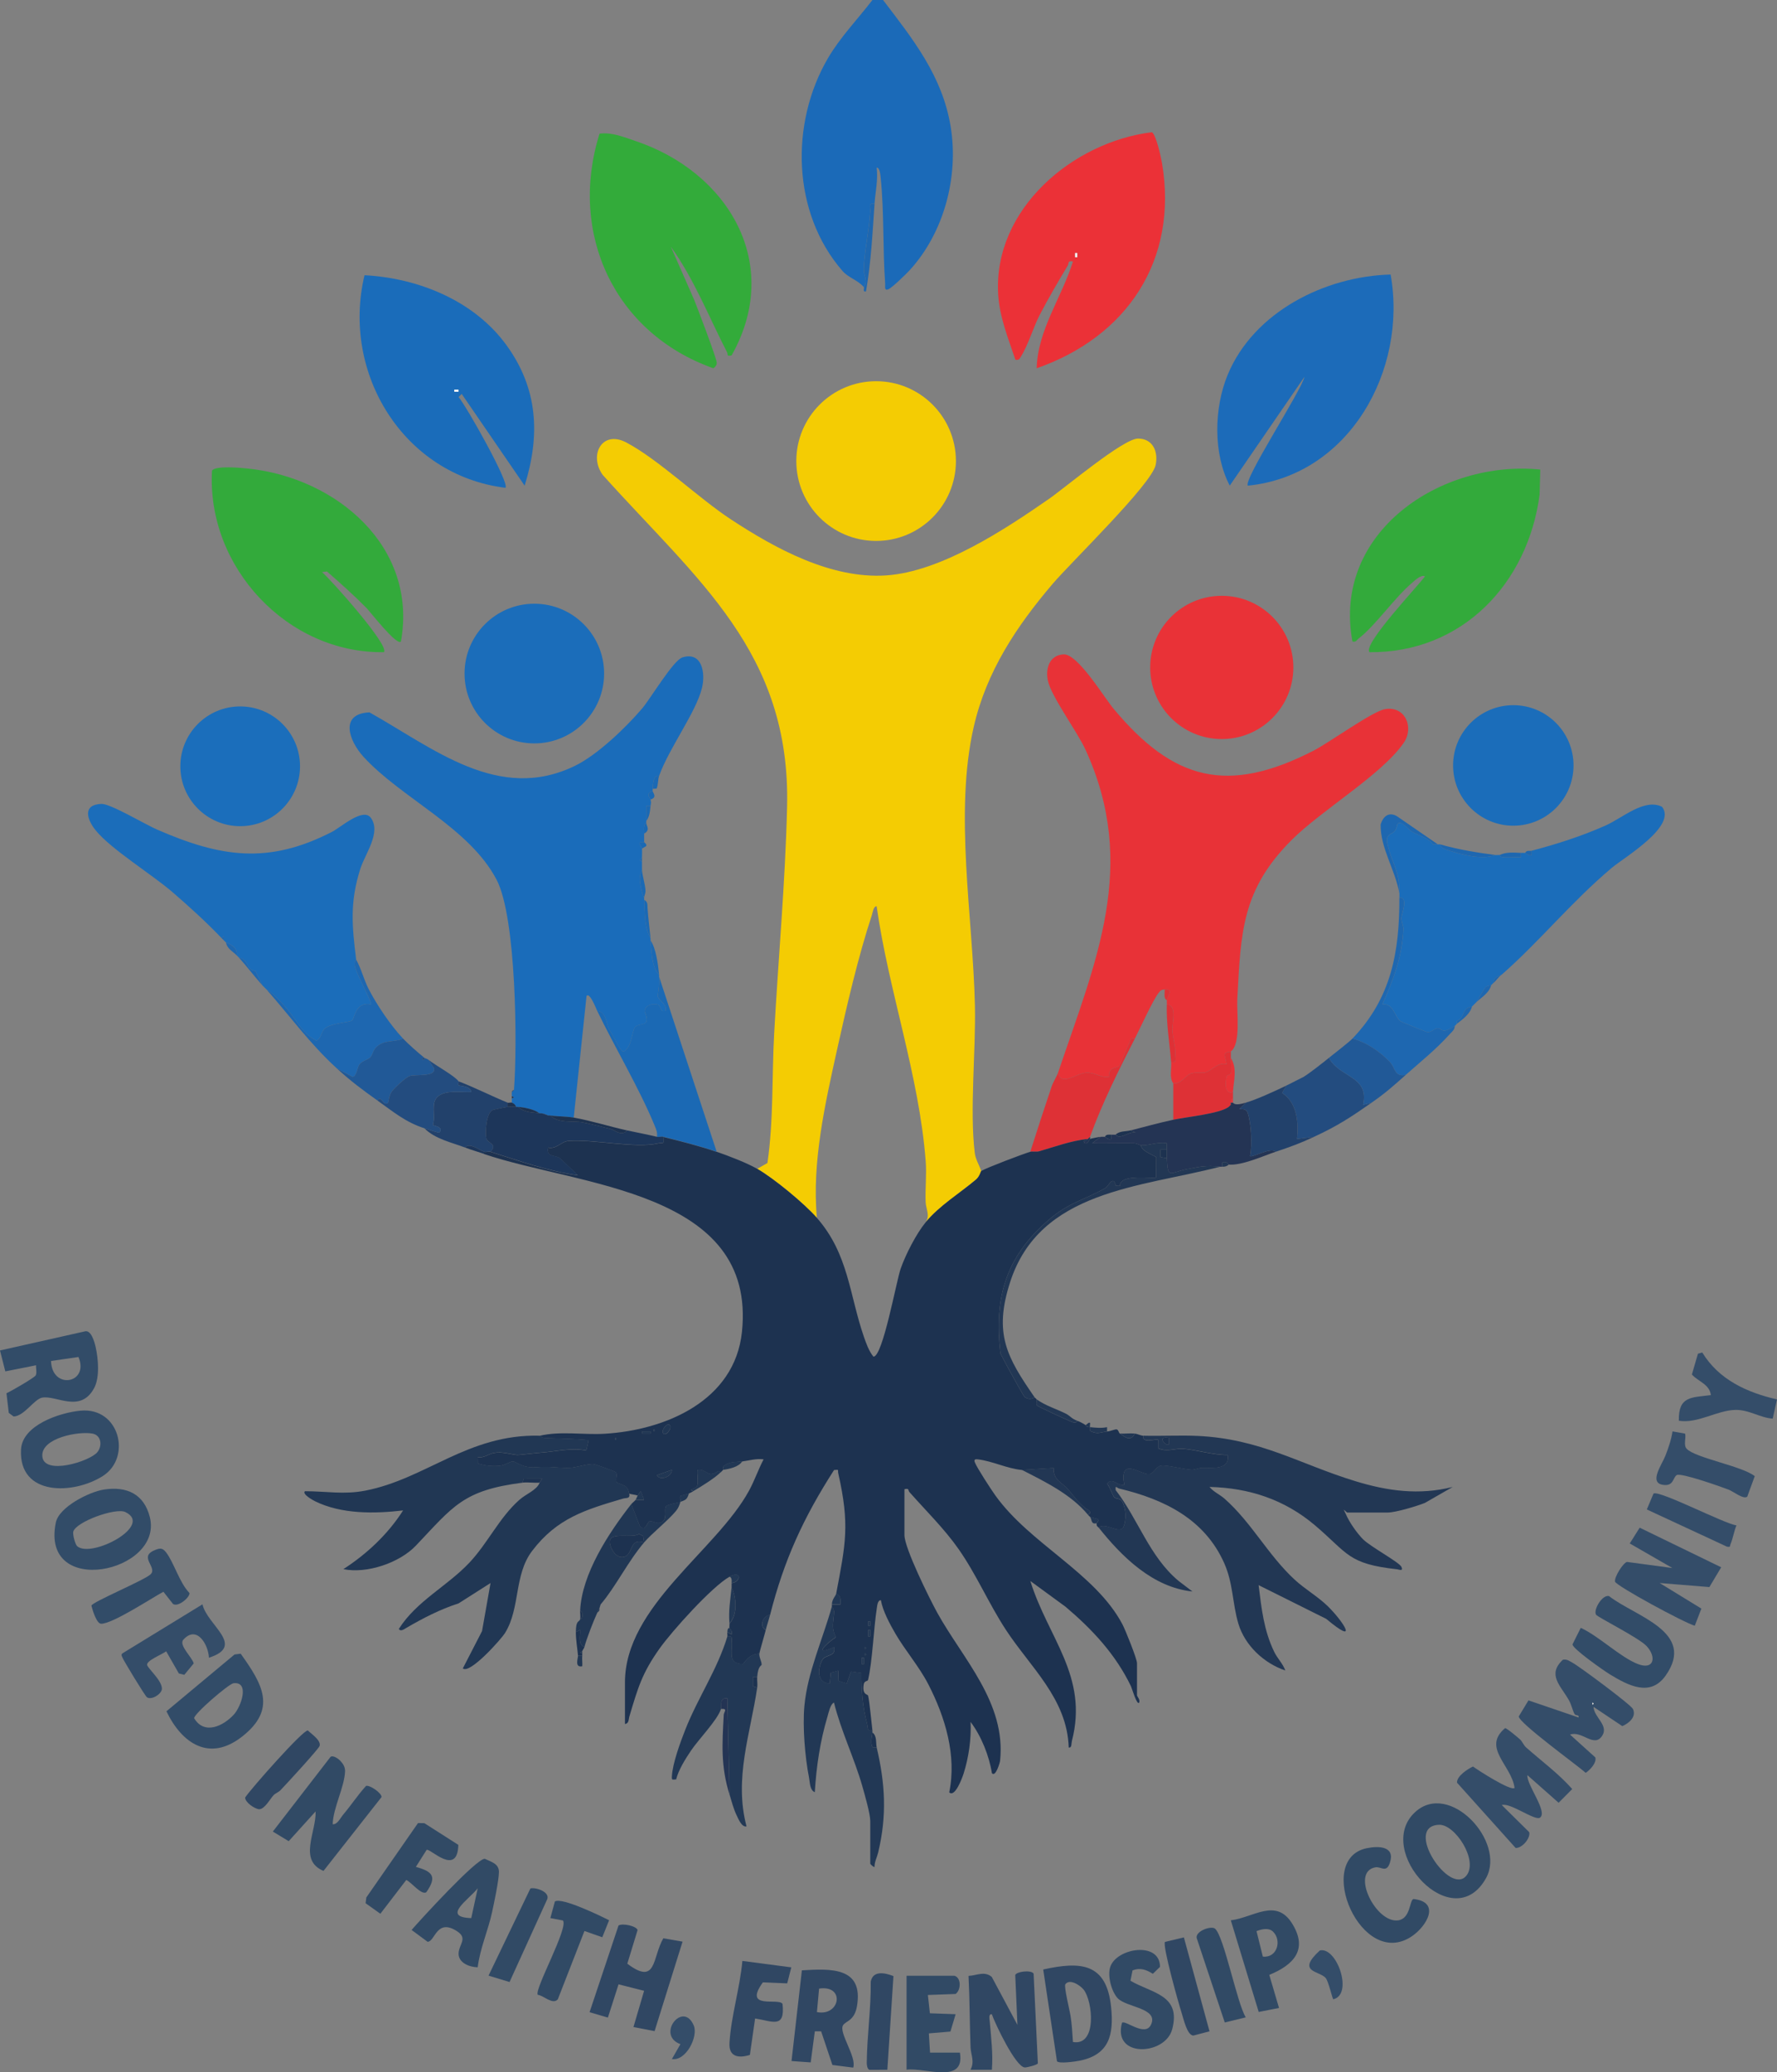 <svg xmlns="http://www.w3.org/2000/svg" id="Layer_1" data-name="Layer 1" viewBox="0 0 832.12 970.08"><rect x="0" y="0" width="832.12" height="970.08" fill="#808080" stroke="none"/><defs><style>.cls-1{fill:#1d3250}.cls-2{fill:#e83237}.cls-3{fill:#243454}.cls-4{fill:#314a65}.cls-5{fill:#324c68}.cls-6{fill:#213754}.cls-7{fill:#1e67b0}.cls-10{fill:#1d365a}.cls-11{fill:#1b6dba}.cls-13{fill:#1a6cba}.cls-15{fill:#22416b}.cls-16{fill:#33aa3b}.cls-17{fill:#304763}.cls-18{fill:#223754}.cls-19{fill:#fefefe}.cls-22{fill:#215997}.cls-23{fill:#f4cc03}.cls-24{fill:#de3136}.cls-25{fill:#344d69}.cls-27{fill:#234c7f}.cls-28{fill:#223855}</style></defs><path d="M651.19 128.52c7.97 44.71-19.38 94.1-66.83 98.82-2.47-2.35 25.11-44.55 26.48-50.94l-34.98 50.93c-7.85-14.97-7.4-36.38-.96-51.91 12.18-29.39 45.56-46.11 76.29-46.9Z" style="fill:#1c6bb9"/><path d="M641.31 305.29c-3.5-3.39 23.13-31.43 25.96-35.48-1.71-1.06-4.8 1.97-6 2.99-8.35 7.08-17.28 20.15-24.96 26-1 .76-1.26 1.94-3 1.49-9.55-51.27 41.62-85.17 87.96-80.48l-.32 11.76c-5.49 41.65-36.39 74.15-79.65 73.72Z" class="cls-16"/><path d="m354.58 547.14 4.79-2.71c2.92-20.13 2.04-40.52 3.16-60.79 1.95-35.28 5.18-70.52 6.04-105.88 1.76-72.5-42.09-106.13-86.36-155.48-6.6-9.3-.27-21.15 11.13-15.12 15.12 8 33.52 25.85 48.94 35.98 20.84 13.69 47 27.97 72.78 26.21s55.91-21.77 76.11-35.79c7.63-5.29 34.83-28.26 41.74-28.26s9.55 6.06 8.26 12.33c-1.85 9.01-39.57 45.5-48.24 55.67-16.9 19.82-31.05 41.09-36.96 66.96-9.22 40.38-.38 88.71.55 130.38.48 21.16-2.5 49-.07 69.02.37 3.06 2.07 5.63 3.02 8.47-.2.12-.69 2.55-2.45 4.04-7.48 6.35-17.1 12.17-23.53 19.94 2.13-3.08.08-6.2-.04-9.45-.24-6.23.5-12.85.03-19.02-3.02-40.05-17.37-79.77-22.98-119.43-1.51 0-1.85 3-2.25 4.22-6.37 19.27-11.82 42.76-16.23 62.71-5.61 25.39-11.92 52.98-9.48 78.96-5.93-6.77-20.2-18.53-27.97-22.99Z" class="cls-23"/><ellipse cx="410.26" cy="215.83" class="cls-23" rx="37.37" ry="37.38"/><ellipse cx="708.64" cy="358.31" class="cls-11" rx="28.2" ry="28.21"/><ellipse cx="112.47" cy="358.71" rx="28.02" ry="28.03" style="fill:#1b6ebb"/><path d="M272.66 774.99c-.19 1.62.15 3.36 0 4.99-3.79.81-1.9-3.93-1.99-4.99h2Z" class="cls-6"/><path d="M308.63 363.26c-2.63-.88-2.83 3.74-3 6-.03.33.02.67 0 1-3.68 1.41-1.17 3.05-1 4 .38 2.1.19 1.29 0 3h-2c-.03 2.32.02 4.67 0 7v1c-1.56.83-1.01 3.4-1 5 .01 1.33-.03 2.67 0 4-4.06-.5-1.07 2.12-1 3 .1 1.31-.02 2.68 0 4l-.99 1.49.99.51c-.03 1.33 0 2.67 0 4 0 .23-1.09 1.84-1.02 4.45.06 2.19.95 6.54 2.02 8.54.01.33-.02.67 0 1 .37 6.18-.06 12.2 3 17.99.03.33-.03.67 0 1 .51 4.84.4 12.5 4 15.99.03.33-.03.67 0 1 .34 3.48-.69 8.59-.59 9.06.49 2.24 4.5 3.8 3.58 6.93-2.89.86-1.74-2.28-3.6-2.89-2.37-.77-6.14.26-6.14 3.16 3.41 8.27-2.92 4.64-4.74 7.73-1.17 1.98-1.44 9.3-5.01 10.98-1.62.77-5.47-8.94-6.87-10.1-1.44-2.82-1.23-8.47-5.61-8.88-.45-.93-3.49-8.91-4.99-7l-6 56.96c-3.36-.61-7.68-.5-10.99-1-.33-.05-.67.05-1 0-.16-.02-1.35-.73-3-1-.32-.05-.68.06-1 0-2.62-1.89-6.83-2.74-9.99-3-.33-.03-.67 0-1 0-.36-1.01-1.01-1.61-2-2v-2l.98-.5-.98-.5c.03-.65-.09-1.37 0-2l1-1c1.63-21.03 1.09-80.69-8.11-98.32-12.79-24.49-44.63-38.19-62.33-57.57-6.86-7.51-11.41-20.19 2.77-20.82 29.88 16.69 60.46 42.51 96.31 24.99 10.44-5.1 23.67-17.79 31.27-26.68 4.12-4.83 14.66-22.67 18.97-24.03 9.17-2.88 10.87 7.25 9.18 14.21-2.81 11.57-15.29 27.92-20.13 41.32Z" class="cls-13"/><ellipse cx="250.21" cy="315.3" class="cls-11" rx="32.68" ry="32.69"/><path d="M335.6 539.15c-7.69-2.66-17.02-5.03-24.98-7-.85-.21-2.15.21-3 0 .33-2.04-.37-3.56-1.12-5.37-7.17-17.38-18.44-36.2-26.85-53.59 4.38.41 4.17 6.06 5.61 8.88 1.4 1.16 5.25 10.87 6.87 10.1 3.57-1.69 3.84-9 5.01-10.98 1.82-3.1 8.15.53 4.74-7.73 0-2.9 3.78-3.93 6.14-3.16 1.86.61.71 3.74 3.6 2.89.92-3.13-3.09-4.69-3.58-6.93-.1-.46.93-5.57.59-9.06l26.97 81.95Zm-26.97-82.95c-3.59-3.49-3.48-11.15-4-15.99 2.59 3.8 3.53 11.3 4 15.99Zm-7-34.98c1.87 1.04 1.49 2.34 1.61 4.02.33 4.62.87 8.86 1.39 13.97-3.05-5.79-2.63-11.81-3-17.99Zm0-1c-1.07-2-1.95-6.35-2.02-8.54-.07-2.61 1.02-4.22 1.02-4.45.23 3.18 1.49 6.57 1.63 9.71.06 1.32-.66 2.57-.63 3.28Zm7-56.96c-.57 1.57-.38 4.16-1.15 5.87l-1.85.12c.17-2.25.37-6.88 3-6Zm-4 13.99c-.25 2.28-.44 5.19-2 7 .02-2.33-.03-4.67 0-7h2Zm0-3c-.17-.95-2.68-2.59 1-4-.05.76 2.41 2.96-1 4Zm-3 15.99c-.01-1.6-.56-4.17 1-5 .02 1.28 2.07 3.24-1 5Zm0 4c0 .14 1.44.88.93 1.85l-1.93 1.14c-.07-.88-3.06-3.49 1-3Zm-1 8.99-.99-.51.99-1.49c.01.66.01 1.33 0 2Z" style="fill:#1b69b4"/><path d="M239.69 511.16c.1-.72.99-.93 1-1l-1 1Zm0 3c0-.33-.02-.67 0-1l.98.5-.98.5Z" class="cls-1"/><path d="M342.57 166.38c-2.59.49-1.54-.38-2.07-1.41-8.56-16.58-15.41-34.26-26.39-49.54l10.98 24.99c1.48 3.58 10.69 27.9 10.56 29.46-.1 1.23-.67 1.8-1.58 2.51-46.32-16.36-68.01-63.07-53.32-109.82 5.83-.75 11.43 1.63 16.84 3.44 43.33 14.53 69.21 57.41 44.99 100.38Z" style="fill:#33ab3a"/><path d="M404.53 134.41c-2.94-3.39-7.18-4.33-9.97-7.52-23.72-27.17-24.67-69.23-6.82-99.71 5.72-9.76 13.93-18.24 20.78-27.17h4.99c14.1 18.48 27.76 35.54 31.66 59.27 3.83 23.36-3.05 49.53-19.15 67.16-1.68 1.84-8.24 8.21-10.02 8.97-2.03.87-1.41-1.4-1.49-2.48-1.19-16.26-.43-33.36-2.12-49.86-.1-1.02-.4-4.7-1.87-4.61.71 5.82-.62 11.45-1.01 16.98-3.05-.56-1.89 1.53-2 3.45-.5 9.06-2.74 18.43-3.04 27.07-.1 2.88 2.13 5.62.04 8.45Z" style="fill:#1b6ab8"/><path d="M409.53 95.43c-.96 13.65-1.63 27.43-4.01 40.97-1.78.4-.64-1.59-.99-1.99 2.09-2.83-.14-5.57-.04-8.45.3-8.65 2.54-18.01 3.04-27.07.11-1.92-1.06-4.01 2-3.45Z" class="cls-7"/><path d="M485.46 172.38c.4-17.87 11.83-33.3 16.97-49.96-2.67-.56-1.72.7-2.48 1.97-4.47 7.45-9.04 15.27-13.05 22.96-2.94 5.63-5.42 14.1-8.68 19.3-.78 1.24-.94 2.11-2.75 1.74-3.31-9.98-7.37-19.75-8.04-30.44-2.51-39.99 34.95-71.54 71.96-76.05 1.93.99 4.26 11.57 4.73 14.33 7.73 45.51-16.37 81.41-58.67 96.16Zm18.97-51.97v-1.99h-.98v1.99h.98Z" style="fill:#eb3137"/><path d="M503.45 118.42h.98v1.99h-.98z" class="cls-19"/><path d="M187.74 300.3c-1.86 2.26-14.57-14.11-15.95-15.51-5.97-6.07-12.27-11.7-18.69-17.28l-2.31.31c3.58 2.84 32.03 34.73 28.96 37.47-45.27.66-83.05-39.98-80.47-85 1.74-2.48 13.82-1.27 17.03-.93 41.11 4.31 79.41 36.44 71.44 80.93Z" class="cls-16"/><path d="m245.68 227.35-29.48-42.96-1.47 1.47c3.62 4.15 24.08 40.43 21.96 42.49-47.7-5.86-76.98-53.64-65.99-99.52 25.2 1.35 51.26 11.87 66.4 32.66 14.86 20.39 15.96 42.17 8.57 65.87Zm-30.97-44.96h-1.99v.98h1.99v-.98Z" class="cls-13"/><path d="M212.73 182.39h1.99v.98h-1.99z" class="cls-19"/><path d="M495.44 502.17c17.71-52.31 37.75-96.97 12.85-151.26-3.96-8.64-16.09-24.96-17.61-32.34-1.17-5.66.71-11.87 7.34-12.25s18.83 19.93 23.43 25.44c28.17 33.82 53.63 40.14 93.56 19.68 7.46-3.82 27.54-18.4 33.49-19.47 9.41-1.7 13.88 8.44 8.8 15.8-10.31 14.91-38.37 31.36-52.47 45.45-23.4 23.39-23.76 43.2-25.44 74.49-.33 6.18 1.76 21.03-3.01 24.47-.48.35-2.49-.09-2.94 1.61l.95 4.37c-3.96-1.12-7.09 3.09-9.73 3.77-2.14.55-4.38-.08-6.52.47-2.97.76-4.99 5.25-8.73 4.76-1.95-2.75-.75-6.69-1-9.99 2.94.57 2.02-1.56 2.01-3.47-.03-4.44-1.13-7.46-1.44-11.37-.25-3.1 2.55-11.69-2.57-12.14.02-.66-.05-1.34 0-2 .11-1.64 3.38-5.42-1-5-1.67.16-1.85.3-2.87 1.6-2.71 3.45-8.58 16.44-11.12 21.38-2.31-.5-2.16 1.15-2.86 2.61-.81 1.7-3.99 9.74-4.39 10.14-1.1 1.11-5.34.44-4.83 5.15-3.74.51-6.6-2-10.35-1.94-4.97.08-12 6.78-13.54.03Z" class="cls-2"/><ellipse cx="572.12" cy="312.43" rx="33.52" ry="33.53" style="fill:#e93237"/><path d="M531.41 486.18c-7.54 14.68-15.44 30.56-20.98 45.97-.37.29-.64.71-1 1-7.83.8-15.27 3.59-22.76 5.76-1.46.42-3.3-.04-4.21.24 3.24-10.17 6.54-20.37 9.97-30.49.78-2.3 2.38-4.62 3.01-6.48 1.54 6.75 8.57.05 13.54-.03 3.75-.06 6.61 2.45 10.35 1.94-.51-4.71 3.73-4.04 4.83-5.15.4-.4 3.57-8.45 4.39-10.14.7-1.46.55-3.11 2.86-2.61Zm44.96 6v3c0 2.16.42 5.47-.02 7.31-.18.76-1.78.61-1.95 1.37-.47 1.98-1.32 8.91 2.98 7.31-.07.99 0 2.01 0 3-1.08.3-.76 1.3-1 2-.11.32.13.77 0 1-.11.18-.77.83-1 1-4.3 3.21-20.11 4.72-25.97 6v-16.99c3.74.49 5.76-4 8.73-4.76 2.14-.55 4.38.08 6.52-.47 2.64-.68 5.77-4.89 9.73-3.77l-.95-4.37c.45-1.7 2.46-1.27 2.94-1.61Z" class="cls-24"/><path d="M577.36 511.16c-4.3 1.6-3.44-5.33-2.98-7.31.18-.75 1.77-.61 1.95-1.37.44-1.84.02-5.15.02-7.31 3.1 5.04 1.37 10.6 1 15.99Zm0 5h-1c.24-.7-.08-1.7 1-2v2Z" class="cls-2"/><path d="M546.39 470.19c5.11.45 2.32 9.04 2.57 12.14.31 3.92 1.42 6.93 1.44 11.37.01 1.91.93 4.04-2.01 3.47-.67-8.94-2.31-17.96-2-26.98Zm-.99-6.99c4.38-.43 1.11 3.36 1 5-1.62-.85-.94-3.4-1-5Z" class="cls-24"/><path d="M575.37 518.16c.23-.17.89-.82 1-1l-1 1Z" class="cls-2"/><path d="M464.46 942.89c-1.71-.26-1.07 2.38-.98 3.47.63 7.46 1.58 14.91.99 22.51h-10c2.05-4 .14-6.98.01-10.51-.42-11.12-.38-22.31-.95-33.42 3.85-.19 7.52-2.42 10.9.49l12.01 22.44-1.03-23.31c.37-1.59 7.29-2.59 8.6-.72l1.99 42.09c-.51.72-5.11 1.91-6.12 1.86-4.28-.24-13.8-20.27-15.43-24.89Zm-144.84-33.98-13.09 41.87-9.9-1.91 4.99-16.96-11.97-3.03-4.99 15.57-8.58-2.53 13.55-40.55c1.82-1.26 8.46.24 8.93 2.11l-4.81 15.75c13.88 10.44 11.6-2.83 16.87-11.9l9 1.57Zm75.13 39.17c-2.04 3.48 6.48 14.82 4.79 19.79l-9.75-1.24-5.27-15.74-2.96-.02-1.93 14.56-8.98-.64 4.85-42.46c13.64-.81 28.95-1.59 25.79 16.82-1.19 6.91-5.33 6.86-6.54 8.93Zm-12.2-6.2c10.98 2.11 13.3-12.86 1-11l-1 11Zm105.95-19.94c17.69-3.93 29.68-3.04 31.8 17.57 1.33 12.9-.84 22.28-14.62 25.1-1.85.38-9.83 1.56-10.73.27l-6.44-42.94Zm13.94 33.94c11.42 1.98 9.26-19.18 5.01-24.51-1.7-2.13-6.61-5.27-8.58-2.51-.74 1.04 2 12.05 2.42 14.67.63 3.87.89 8.41 1.14 12.36Z" class="cls-17"/><path d="M223.7 920.9c-3.76-.03-9-2.04-8.96-6.36s4.52-7.1-.68-10.49c-9.69-6.31-10.31 4.9-13.83 4.92l-7.49-5.54c4.16-4.82 30.43-33.52 34.28-33.31 2.99 1.43 6.63 2.28 6.62 6.15s-2.3 14.61-3.22 18.87c-1.83 8.47-5.67 17-6.72 25.76Zm-3.02-23.02 3.02-13.96c-4.05 5.23-17.2 13.52-3.02 13.96Zm226.31 27.01c3.12.88 3.11 6.56.51 8.5l-13 .48.94 8.56 12.05.44-2.43 8.12-10.1.86.55 9h13.99c2.51 15.03-16.22 6.88-24.98 7.99v-43.97H447Zm142.43 16.92-13.06-42.89c10.62-1.3 21.23-10.71 28.81 1.66 7.46 12.17.47 19.26-10.8 23.88l4.56 15.48-9.51 1.87Zm6.67-37.63c-2.03-1.93-5.35-1.12-7.7-.2l2.96 11.93c6.75.71 9.02-7.65 4.73-11.73ZM543.2 920.7l-3.34 3.25c-3.05-1.9-5.88-2.99-9.52-1.61l-.97 4.86c10 5.89 23.82 6.52 19.54 22.71-3.24 12.27-28.1 13.59-23.5-3.03 1.43-1.49 10.7 6.7 13.52.99 3.89-7.9-11.54-8.17-15.54-12.47-2.92-3.14-4.86-10.43-3.53-14.57 2.9-9.02 23.33-12.25 23.33-.14Zm-343.43-54.75-5.03 7.96c8.08 2.19 9.91 4.7 4.88 11.88-2.41 1.41-6.96-4.74-9.38-5.76l-12.12 15.81-6.92-4.92.34-2.7 24.2-34.83 2.97.05 15.92 10.16c-.42 15.18-13.4 1.32-14.85 2.35Z" class="cls-4"/><path d="m370.54 920.94-1.91 7.5-11.4-.48c-9.42 13.02 7.35 7.08 9.2 10.06 1.3 11.8-4.72 8.1-12.84 6.85l-2.44 17.05c-5.21 1.64-9.92.97-9.56-5.51.69-12.35 4.94-26 6.04-38.48l22.91 3.01Z" class="cls-17"/><path d="m273.68 903.91-12.48 32.01c-2.46 2.67-6.54-1.78-9.39-2.14-1.65-2.59 14.58-31.52 11.78-34.79l-5.87-1.12 2.12-7.78c3.32-2.04 21.26 6.73 25.39 8.8l-3.2 7.96-8.36-2.94ZM238.6 927.8l-9.83-2.99 19.59-40.79c2.32-.72 9.1 1.51 7.94 4.91l-17.69 38.86Z" class="cls-4"/><path d="m554.38 906.91 12 43.97-7.56 1.98c-2.94-.07-4.63-7.94-5.45-10.46-1.38-4.21-9.07-31.5-7.85-33.37l8.86-2.12Z" class="cls-17"/><path d="m573.52 946.73-13.12-39.44c-.84-3.26 6.74-5.97 8.54-4.49 4.22 3.48 10.32 34.96 14.42 41.54l-9.83 2.39Z" class="cls-4"/><path d="m418.38 925.03-2.86 43.84-8.33.04c-1.1-.27-1.32-2.35-1.31-3.34.13-12.62 2.01-25.3 1.87-37.96 1.07-5.35 6.64-4.14 10.63-2.59Z" class="cls-17"/><path d="M159.41 824.32c1.27 1.3 2.24 2.92 2.17 4.84-.28 7.47-5.54 16.93-5.79 24.77 2.17.26 3.6-2.93 4.95-4.53 3.67-4.35 6.83-9.18 10.67-13.4 1.76-.53 7.51 3.44 7.23 5.25l-27.16 34.54c-11.89-5.04-3.36-18.1-3.69-27.85l-12.6 13.93-7.43-4.5 27.03-34.98c1.36-.88 3.79 1.04 4.65 1.92Z" class="cls-4"/><path d="M128.15 840.3c-1.68 1.72-4.1 6.56-6.81 6.63-2.28-.25-6.56-3.28-6.55-5.48 2.55-3.94 27.16-31.8 29.37-31.41 1.78 1.75 6.21 4.61 5.52 7.22-.35 1.34-16 18.35-18.34 20.75-.99 1.01-2.36 1.44-3.18 2.28Z" class="cls-17"/><path d="M624.33 935.88c-.42-.32-2.27-8.49-3.54-9.96-2.97-3.46-13.94-2.64-2.76-12.88 7.92-2 15.86 20.65 6.29 22.84Zm-309.7 27.98 3.99-6.97c-11.53-4.23 1.21-20.59 6.25-8.74 2.18 5.12-3.6 16.76-10.24 15.71Zm397.25-149.54c.98.9 1.52 2.58 2.79 3.7 7.28 6.43 15.08 12.14 21.56 19.44l-6.38 6.42-14.61-12.92c-.5 4.4 9.72 17.22 5.89 19.9-2.35 1.65-13.95-7.21-17.89-5.9l12.85 12.69c.7 2.69-3.23 7.56-6.37 7.39l-27.44-30.56c-.13-3.09 4.89-6.31 7.47-7.56 2.54 1.84 17.75 11.64 19.48 10.03-1.34-10.56-15.37-18.78-4.46-27.98.67-.17 6.17 4.48 7.11 5.35Zm34.32-15.34c.21 4.94 7.24 8.64 4.06 13.54-3.81 5.87-9.39-2.54-15.05-.54l11.85 10.69c.65 2.57-2.5 5.85-4.5 7.21-4.1-3.64-31.37-23.38-31.37-26.41l4.55-7.51 23.45 8c.36-1.54-1.33-.56-1.95-1.73-.91-1.73-1.32-4.12-2.53-6.28-3.86-6.89-10.4-11.99-2.84-19.03 1.87-.34 3.02.61 4.49 1.41 3.34 1.81 27.39 19.69 28.31 21.67 1.69 3.66-1.86 6.69-5 8.01l-13.48-9.03Zm-.5-2v1c.65-.33.65-.67 0-1Zm31.47-55.96L796.71 753l-3.09 8.02c-4.88-1.34-36.75-18.61-37.36-20.66-.3-2.26 3.75-8.7 5.62-9.21l21.27 2.86-19.98-11.5 4.65-7.39 38.17 18.54-5.53 9.26-23.29-1.89Z" class="cls-25"/><path d="M662.63 848.29c16.06-14.83 42.65 13.76 33.28 30.79-15.38 27.93-52.83-12.73-33.28-30.79Zm11.31 5.91c-17.07.56 5.03 33.73 12.8 23.71 5.56-7.17-5.38-23.95-12.8-23.71Z" class="cls-4"/><path d="M740.22 762.01c8.42 3.83 18.38 13.61 26.56 16.87 7.81 3.12 9.01-3.23 4.31-8.3-3.67-3.96-23.01-13.54-23.71-14.74-1.35-2.31 2.94-9.5 6.09-8.7 12.17 9.56 40.96 16.66 26.53 37.18-7.21 10.26-17.61 4.63-26.12-.52-2.72-1.65-17.79-12.19-17.51-14.09l3.85-7.7Z" class="cls-5"/><path d="M640.03 865.16c5.7-1.18 13.36-.91 10.82 6.8-1.65 5.02-4.13 1.66-6.82 2.15-11.77 2.18.29 26.31 10.7 24.82 5.86-.84 5.24-9.4 7.14-9.99 12.87 1.37 6.31 12.62-.66 17.39-23.71 16.22-45.98-36.03-21.19-41.18Z" class="cls-4"/><path d="M797.12 633.11c7.77 12.74 20.87 18.7 34.99 21.97l-2 8.99c-6.11-.43-11.06-4.21-17.47-4.08-8.65.17-17.58 6.49-26.48 5.07-.26-11.53 5.77-10.82 14.99-12-.6-5.09-5.93-6.34-8.89-9.64l2.84-9.75 2.03-.55Zm-8.02 38c.51 2.13-.87 5.31.7 7.05 3.86 4.29 26.13 8.14 31.9 12.85l-3.52 9.61c-1.87 1.35-6.36-2.39-8.79-3.33-3.51-1.35-22.3-8.01-24.22-6.79s-1.35 5.32-6.44 4.57c-6.8-.99-.4-9.63 1.19-13.77 1.36-3.56 2.73-7.46 3.26-11.25l5.93 1.05Zm24.03 42.93c-1.12 2.63-1.69 6.3-2.75 8.72-.48 1.09.21 1.53-1.69 1.25l-37.53-17.42 3.13-7.43c2.7-1.72 33.11 14.12 38.84 14.88Z" class="cls-25"/><path d="M745.7 796.98c.65.33.65.67 0 1v-1Z" class="cls-19"/><path d="M3.03 652.19c2.17-.94 13.06-7.28 13.66-8.32.7-1.23.06-3.32.21-4.78l-14.41 2.87-2.49-9.8 39.64-8.91c3.05-.95 4.64 5.04 5.17 7.41 1.22 5.49 1.95 14.13-.72 19.11-6.46 12.01-17.89 3.15-24.45 4.5-3.72.77-8.3 8.65-13.27 8.8l-2.26-1.69-1.08-9.19Zm33.72-16.97-12.85 1.87c.37 13.7 18.07 10.6 12.85-1.87Zm11.87 62.06c10.67-1.67 18.84 2.04 21.55 12.93 6.42 25.84-51.3 38.12-44.04 2.55 1.5-7.37 15.67-14.41 22.49-15.48Zm-12.48 26.51c6.67 5.79 36.02-9.69 22.49-16.01-4.5-2.1-23.03 4.53-24.33 9.22-.32 1.51.99 6.07 1.84 6.8Zm1.53-63.44c18.3-1.75 24.1 21.84 10.55 30.54-13.67 8.77-39.52 9.68-38.38-12.36.59-11.46 18.16-17.26 27.82-18.18Zm7.92 19.42c2.37-2.88 1.9-7.89-2.23-8.68-6.47-1.24-23.98 1.98-23.55 10.46.48 9.34 22.2 2.57 25.78-1.77Zm67.11 94.34c10.11 14.09 17.22 25.91.61 38.85-15.28 11.91-28.13 3.19-35.37-11.89l31.88-26.59 2.88-.38Zm-3.22 28.52c3.55-3.86 7.46-15.56-.11-14.7-2.26.26-18.77 14.53-18.45 16.4 4.75 7.93 13.63 3.67 18.56-1.7Z" class="cls-5"/><path d="M94.82 751.01c2.17 9.82 20.47 19.39 3.02 24.98-.28-6.13-5.67-15.45-11.97-8.45-2.33 2.59 4.14 8.22 4.84 11.12L86.3 784l-2.54-.63-5.94-10.38c-1.74 1.37-9.4 4.34-8.92 6.42.39 1.65 6.99 7.27 6.92 11.1-.04 2.41-4.77 5.45-6.98 4.02-.92-.59-11.11-17.46-11.5-18.6-.24-.69-.76-1.19-.06-1.95L94.81 751Z" class="cls-25"/><path d="m81.02 750.83-4.5-5.72c-5.6 3.01-23.78 15.02-29.16 14.98-2.14-.02-4.07-6.48-4.55-8.48.28-1.64 24.42-11.73 27.62-14.58 3.57-3.19-5.51-8.1 1.7-11.24 2.47-1.08 3.84-1.47 5.62.85 3.8 4.96 6.21 14.13 10.97 19.06.3 1.96-5.3 6.77-7.7 5.13Z" class="cls-5"/><path d="M335.6 539.15c5.54 1.92 14.02 5.15 18.98 7.99 7.77 4.46 22.04 16.22 27.97 22.99 14.8 16.87 15.2 35.99 21.94 55.5 1.07 3.09 2.42 6.93 4.53 9.44 4.38-.01 10.68-35.3 12.74-41.2 2.3-6.58 7.33-16.41 11.73-21.74 6.42-7.77 16.04-13.6 23.53-19.94 1.76-1.49 2.25-3.92 2.45-4.04 2.55-1.53 19.18-7.84 22.98-8.99.92-.28 2.75.18 4.21-.24 7.5-2.17 14.93-4.96 22.76-5.76-.58.46-1.22 1.05-1.99 1.01l.51 1c1.52.52 2.16-1.9 2.48-2.01.67-.24 4.3-.98 5-1l-3.99 2.99c6.5.09 13.02-.09 19.53 0 1.47.02 2.92 1 3.44 1.01-.46 2.48 6.94 5.12 7.06 5.57l-.06 9.43c-.87.87-17-2.06-17.01 3.98l-1.89-.12c-1.13-5.25-3.5.35-4.85 1.11-10.27 5.78-17.01 6.61-26.7 15.01-19.85 17.21-25.54 36.07-22.5 62.29.05.43 3.1 5.94 3.84 7.35.92 1.75 6.89 12.52 7.43 13.05 1.17 1.16 3.37 1.37 4.74.26.22.32.76.56 1 1s-.47 2.21.14 2.83c.57.57 12.73 6.16 14.59 6.93 1.07.44 3.62 1.98 4.25.24 2.18.75 3.75 1.99 4 2 .25.99 1.16.91 2 1 .19.56-.6 1.8.65 2.03 3.03 1.45 4.85.18 7.34-.03 1.54-.13 3.48-1.02 4.38-.99s1.02 1.59 1.62 1.99c2.41 1.61 4.91 3.93 6.99 0 1.28.12 2.8.97 4 1-.88 3.98 6.21 1.13 7 1.99l.04 3.96c3.88 1.76 8.29-.09 11.33.15 6.81.52 14.08 2.96 21.06 2.9 1.33 7.31-7.56 5.9-11.94 6.03-1.7.05-3.22.93-4.91.88-3.55-.11-11.09-2.19-14.07-1.92-2.67.25-3.55 3.95-5.98 3.99-4.21.06-13.85-8.39-11.52 5.01-3.12.76-5.66-3.88-7.99-.48 1.15 1.27 2.67 5.56 3.25 6.22.93 1.06 2.88.42 3.75 2 1.84 3.33 2.17 8.76.5 12.27-2.22 3.03-8.22-2.64-11.5-.01-.66-.83-.81-.23-1-2-.01-.13 1.59-1.09.56-2.01l-3.56-.98c-.29-.36-.7-.64-1-1 2.71-1.29-.44-2.47-1.29-3.21-4.29-3.72-4.95-5.12-8.12-8.84-2.74-3.21-6.78-3.92-6.65-9.85l-14.91.91c-7.04-.68-13.52-4.1-20.53-4.96-1.25-.15-2.01.01-1.43 1.45 1.08 2.68 7.55 12.6 9.57 15.42 16.39 22.88 46.78 36.24 59.53 60.37 1.36 2.58 6.82 16.12 6.82 18.17v14.99c0 .6 1.61 2.04.99 3.5-1.06 1.34-3.4-6.83-3.81-7.67-7.22-14.99-18.09-26.61-30.68-37.27l-16.45-12.02c8.31 26.74 27.33 44.55 19.45 74.94-.29 1.13.07 3.25-1.47 3-.75-22.82-17.85-37.43-29.4-55.04-7.99-12.18-13.79-25.87-22.15-37.8-6.77-9.66-15.33-17.99-23.1-26.79-.6-.68.07-1.9-2.28-1.28v21.49c0 6.09 11.87 30.02 15.46 36.5 11.93 21.5 32.21 41.98 29.32 69.17-.09.84-2.09 7.79-3.82 5.77-1.3-8.13-4.97-17.38-9.99-23.99.37 7.9-.87 16.66-3.28 24.21-.6 1.87-4.01 11.32-6.72 8.76 3.57-17.29-1.91-35.29-9.82-50.64-4.24-8.22-10.77-15.75-15.36-23.61-2.61-4.48-5.99-10.78-6.81-15.68-1.5-.15-1.74 2.55-1.9 3.58-1.53 9.86-2.03 24.67-4.11 33.7-.18.79-1.76.24-2.05 2.14-.79 5.01 1.89 4.52 2.06 5.23.73 3.16 1.52 12.21 2.02 16.31-2.61.56-2.03-1.3-2.47-2.97-2.05-7.8-2.76-15.84-2.65-23.89l-4.9-.72-1.98 5.6-3.83-1.16-.16-4.84-3.52.97-.48 5.02c-6.13-.16-5.69-6.92-3.48-10.98 1.43-2.64 6.7-1.5 5.48-6-10.01 4.49-3.78-1.6.93-4.69-2.5-4.53-.98-7.46-.91-11.88.02-1.52-1.02-2.29-1.01-2.42v-1h4c.13-2.04.29-4.31-2-5 4.45-23.51 6.45-32.27.98-56.47-.35-1.54.67-1.75-1.96-1.49-14.39 22.42-23.41 42.07-29.99 67.95-3.07-.1-5.35 5.09-2 7-.48 1.95-2.92 10.22-3 10.99-3.95.3-5.41 1.99-7.64 4.92-6.87-.19-5.09-4.59-5.34-9.46-.1-1.92 1.04-4-2-3.45.16-.53-.12-1.38 0-2l1.99 1c.65-1.59-.83-2.38-.99-3-.14-.53.06-1.35 0-2 3.83-4.36 3.34-11.95 1-16.99.07-.65-.04-1.34 0-2 4.62-.66 4.58-6.15-1-3-8.3 4.69-26.93 25.42-32.78 33.66-8.26 11.64-10.13 18.47-14.13 31.84-.4 1.35-.08 3.11-2.04 3.45v-19.49c0-35.7 42.75-61.62 58.11-89.77 2.59-4.75 4.31-9.88 6.82-14.65-3.43-.46-6.67.54-9.99.99-2.44.33-5.83-.06-8.36 1.93-1.06.83-.52 1.94-.63 2.07-.33.34-.67.66-1 1l-1.26-.52c-5.09 3.67-5.24-1.11-9.73-.48-.29 2.27.54 5.3-.14 7.39-.55 1.7-4.5 1.47-1.87 2.61-.72.41-1.35.65-2 1-1.15.61-3.59.87-3.87 1.14-.57.57.08 2.18-.13 2.86-1.2.47-6.17 1.04-6.83 2.16-.9 1.54 1.02 5.83-2.18 7.39-2.02.99-3.88-.9-5.37-.49-1.34.37-1.78 5.16-4.61 2.23l-3.99-10.3c.56-.72 1.47-1.28 2-2h3.99l-1.5-3.99c-.31-.14-1.09 1.43-1.49 1.99-.88-.44-3.57-.61-4-1-.15-.14-.27-1.99-1.42-3.04-1.22-1.12-4.24-1.8-4.43-2.11-.68-1.13.38-3.49-.31-4.69-.28-.48-9.59-3.77-10.46-3.85-3.22-.3-8.31 1.74-11.81 1.73-6.2-.02-8.63-.81-15.3-.29-6.26.49-9.19-2.71-10.69-2.74-1.34-.03-3.61 1.73-5.99 2.02-3.4.41-7.23 0-10.48-1.09l-.05-2.93c2.93.55 5.02-1.48 7.55-1.96 3.99-.75 7.88.7 10.99.94.72.06 8.55-.91 10.78-1.06 7.22-.49 14.31-2.44 21.54-1.03l1.09-4.89c-6.84-.64-13.7-.65-20.56-.97-1.29-.06-2.29-1.04-2.42-1.04 9.82-2.32 20.47-.36 30.51-.96 28.56-1.7 60.88-15.47 64.27-47.63 7-66.33-76.37-68.24-120.76-83.32v-1c.77.25 2.22-.24 3 0 13.51 4.22 26.8 9.09 40.95 10.99l-8.44-8.03c-2.53-1.68-6.42-.29-5.54-4.95 3.9.9 6.1-2.81 9.49-3.09 11.55-.95 31.26 3.63 42.04 1.13 2.55-.59 2.77.92 2.43-3.04 7.96 1.97 17.29 4.33 24.98 7Zm-21.98 127.92c-1.22-1.31-4.27 2.61-2.99 3.99s4.27-2.61 2.99-3.99Zm-7.49 1.99v1c.65-.33.65-.67 0-1Zm-1.5 1.01h-3.99v.98h3.99v-.98Zm-16.48 2.99v1c.65-.33.65-.67 0-1Zm26.46 14.99-6.98 2.48c1.47 2.96 7.33.47 6.98-2.48ZM407.52 761v-1.99h-.98V761h.98Zm0 4.99V763h-.98v2.99h.98Zm-2.49 5v1c.65-.33.65-.67 0-1Zm0 3v1c.65-.33.65-.67 0-1Zm-.51 4.99v-2.99h-.98v2.99h.98Z" class="cls-1"/><path d="M166.77 449.2c.02.15-.98.64-.63 2.95.52 3.36 8.28 17.3 7.62 18.02-7.42-1.47-7.62 6.66-8.93 7.57-1.2.84-9.37 1.18-12.47 3.52-1.99 1.5-1.72 4.68-4.18 5.88-6.51-3.13-9.37-9.69-13.87-14.97-2.43-2.85-6.26-7.16-9.5-8.98-.51-.57-1.27-1.18-2-2l-3.25-6.74c-4.3-.05-2.97-5.43-7.73-6.25-.31-.35-.68-.65-1-1 .42-3.46-2.2-4.88-5-6l-1-1v-2l-1 1c-7.09-7.43-15.17-14.78-22.96-21.5-9.7-8.38-28.85-20.15-36.01-28.94-4.16-5.1-6.39-12.11 2.62-12.45 4.17-.16 20.41 9.54 25.88 11.93 29.9 13.07 52.26 16.5 82.09 1.17 4.17-2.14 14.57-11.58 18.22-6.57 4.96 6.8-2.71 16.85-4.94 23.86-5 15.78-3.88 26.55-1.96 42.51Zm550.46-50.96c11.96-3.18 23.31-6.78 34.64-11.82 7.97-3.55 18.16-12.87 26.4-8.76 7.18 9.1-17.77 23.74-23.54 28.6-19.03 16.03-33.88 34.55-51.48 49.94-.88.77-3.75.78-4 4-.35.29-.66.68-1 1-.17.17-1.67.05-2.57.9-.82.78-3.36 5.65-4.42 7.1-.67.63-1.3 1.34-2 2-.21.2-1.84 0-3.03 1.43-1.26 1.51-1.13 4.15-3.97 5.25v1.32c-.33.26-.59.74-.99 1-6.82 4.5-5.52.92-8.32 1.15-1.38.11-2.54 2.18-4.92 1.68-.65-.14-11.58-4.57-12.13-4.93-2.85-1.89-3.19-8.56-8.59-7.91 5.19-11.71 9.32-22.43 9.86-35.34.06-1.43-.92-3.19-.91-5.08.01-2 3.44-9.86-.95-9.54v-2c-.03-11.39-3.18-13.07-5.56-22.94-1.56-6.49 3.81-3.36 4.56-9.32 1.58-2.6 5.33 2.45 6.72 3.27 3.1 1.81 8 2.99 9.97 6h2.29c.33.08.7-.07 1 .01.68 1.79 2.14 2.19 3.77 2.73 6.24 2.08 15.97 4.61 22.21 2.27.65.08 1.35-.08 2 0 .09.01-.14.77 1.48.97 2.77.34 5.73-.13 8.52.03v-2c.65.02 1.33-.05 1.99 0 .27.02 1.55 1.65 2.99.99v-1.99Z" class="cls-11"/><path d="M252.68 672.06c.13 0 1.13.98 2.42 1.04 6.86.32 13.72.32 20.56.97l-1.09 4.89c-7.23-1.41-14.32.54-21.54 1.03-2.23.15-10.05 1.12-10.78 1.06-3.11-.24-6.99-1.7-10.99-.94-2.54.48-4.63 2.51-7.55 1.96l.05 2.93c3.25 1.08 7.08 1.5 10.48 1.09 2.38-.29 4.64-2.05 5.99-2.02 1.5.03 4.44 3.23 10.69 2.74 6.67-.52 9.11.27 15.3.29 3.5.01 8.59-2.03 11.81-1.73.87.08 10.18 3.36 10.46 3.85.69 1.2-.36 3.56.31 4.69.19.31 3.21.99 4.43 2.11 1.15 1.05 1.27 2.89 1.42 3.04.57 2.66-1.33 1.98-2.98 2.47-17.53 5.19-30.8 9.08-42.5 24.49-8.54 11.25-5.44 26.61-12.63 38.33-1.8 2.94-16.53 19.48-19.81 16.65l9-17.47 3.98-22.5-14.95 9.52c-8.82 2.85-16.54 6.88-24.48 11.48-.94.55-2.71 1.93-3.51.48 8.34-13.11 22.57-19.94 32.99-30.96 8.64-9.14 14.04-21.13 23.48-29.48 3.16-2.79 8.14-4.51 9.46-8.02.22-.59 1.31-1.79 1-1.99l-8.36-.03-.63 2.02c-27.95 3.55-32.51 11.13-49.96 29.48-7.66 8.06-22.99 13.27-33.96 11 11.01-7.1 20.9-16.39 27.97-27.48-13.38 1.56-28.78 1.81-41.19-4.28-.81-.4-6.31-3.37-4.76-4.72 9.99 0 18.2 1.68 28.21-.26 28.62-5.55 48.04-26.55 81.67-25.73Z" class="cls-6"/><path d="M389.55 752.01c0 .13 1.04.91 1.01 2.42-.07 4.42-1.59 7.36.91 11.88-4.71 3.09-10.93 9.18-.93 4.69 1.22 4.5-4.05 3.36-5.48 6-2.21 4.06-2.65 10.82 3.48 10.98l.48-5.02 3.52-.97.16 4.84 3.83 1.16 1.98-5.6 4.9.72c-.11 8.04.59 16.09 2.65 23.89.44 1.67-.14 3.54 2.47 2.97.04.33-.04.67 0 1 .05.42-1.26 4.93.09 6.92l1.9.07c4.01 17.06 4.85 31.85.71 49.17-.54 2.27-1.74 4.38-1.72 6.79-.3.32-1.99-1.29-1.99-1.5v-19.99c0-3.36-2.64-12.51-3.71-16.27-3.66-12.89-10.04-26-13.28-39.18-1.71.74-2.5 4.71-3.02 6.46-3.51 11.81-5.19 23.18-5.97 35.51-2.38-.97-2.26-4.62-2.69-6.8-1.91-9.71-3.07-23.76-2.18-33.56 1.45-15.81 8.66-31.38 12.87-46.59ZM340.6 766c3.04-.56 1.9 1.53 2 3.45.25 4.87-1.53 9.27 5.34 9.46 2.24-2.93 3.69-4.62 7.64-4.92-.2 1.88 1.23 3.9 1.05 5.37-.04.33-1.65.37-2.05 5.63h-2l-.02 4.36 2.02.64c-3.21 21.64-10.95 42.59-5 64.95-2.23.53-3.8-3.47-4.53-4.95-1.6-3.24-2.39-6.63-3.45-10.03l-1-44.97c-3.97-.28-2.45 3.28-2.99 4.99-1.64 5.2-10.41 14.12-14.01 19.46-2.63 3.9-5.88 9.04-6.98 13.52-1.8.07-2.1.5-1.99-1.48.33-6.1 3.95-15.9 6.25-21.75 5.83-14.87 15.06-28.21 19.73-43.72Z" class="cls-28"/><path d="m583.36 516.16-2.99 2.99c1.48.06 3.21-.11 3.84 1.66 1.7 4.72 2.23 15.32 1.15 20.34.91.97 9.85-4.39 11.98-1.99-6.01 2.01-15.69 6.48-21.98 6-.18-.01-.52-1.77-2.99-.99v1.99c-.34-.02-.68.04-1 0-6.57-.73-9-.11-15.39 1.1-8.32 1.57-9.06 5.08-9.59-5.1-.07-1.33.04-2.67 0-4-.03-1 .05-2 0-3-4.1-.76-8.13 1.06-11.99 1-.53 0-1.97-.98-3.44-1.01-6.51-.09-13.03.09-19.53 0l3.99-2.99c.65-.02 1.36-.06 2 0 .3.03 1.54 1.65 2.99.99v-1.99h2c.12 0 .67 1.02 2.19.85 2.12-.24 4.67-2.35 7.29-1.85l-2.49-.99c6.72-1.75 13.16-3.51 19.98-5 5.87-1.28 21.68-2.79 25.97-6l1-1c.13-.23-.11-.68 0-1h1c1.13 1.44 4.23.49 5.99 0Z" class="cls-3"/><path d="M622.32 495.17c4.85 9.31 19.08 8.49 15.99 21.99l3.99-1c-9.78 6.82-15.84 10.83-26.97 15.99l-7.99.99c.87-7.48.01-17.19-6.99-21.5l1.99-3.48c1.33-.65 2.7-1.28 4-2l4-2c3.07-1.88 8.95-6.55 11.99-8.99Z" class="cls-27"/><path d="M166.77 449.2c2.44 4.31 3.54 9.25 5.81 13.68 3.85 7.51 10.41 17.22 16.17 23.3-4.29 1.92-8.63.26-12.51 3.97-1.64 1.56-1.72 3.61-2.77 4.73-1.19 1.28-3.88 1.67-5.13 3.37-1.04 1.42-1.27 5.41-3.17 5.85l-7.39-3.93c-12.81-11.7-22.15-24.74-32.97-36.98 3.24 1.82 7.07 6.13 9.5 8.98 4.5 5.28 7.36 11.84 13.87 14.97 2.47-1.2 2.19-4.38 4.18-5.88 3.1-2.33 11.27-2.68 12.47-3.52 1.3-.91 1.51-9.04 8.93-7.57.66-.73-7.1-14.67-7.62-18.02-.36-2.31.64-2.8.63-2.95Zm488.52-28.98c4.39-.32.97 7.54.95 9.54-.01 1.89.97 3.66.91 5.08-.53 12.91-4.66 23.63-9.86 35.34 5.41-.65 5.74 6.02 8.59 7.91.55.36 11.49 4.8 12.13 4.93 2.38.5 3.54-1.57 4.92-1.68 2.8-.23 1.51 3.35 8.32-1.15-.07 1.96-1.34 2.76-2.47 4.01-6.36 7.06-13.57 12.81-20.51 18.97-5.35 1.13-4.89-3.4-7.44-6.05-4.67-4.85-10.99-9.25-17.53-10.94 18.21-18.95 22.08-40.66 21.98-65.96Z" class="cls-7"/><path d="M318.62 703.04c-.55 1.75-.93 2.88-2.15 4.34-3.77 4.53-11.3 10.48-14.84 14.64l-.47-3.03-1.93-.92c-3.34 2.19-13.41-1.11-13.66 3.47-.15 2.65 2.42 7.33 5.57 7.33 5.88 0 2.8-9.25 10.49-6.85-7.71 9.08-13.06 20.38-20.38 29.04l-.6 1.94-1 2c-1.7 3.7-5.02 12.17-5.99 15.99-3.14-1.19-1.79-5.22-2.01-7.99l-1.99 1c.04-5.87 1.5-4.49 2-6 1.5-.55 1.6-3.43 0-4 .78-17.2 13.23-36.24 23.98-49.97l3.99 10.3c2.83 2.93 3.27-1.86 4.61-2.23 1.49-.41 3.35 1.48 5.37.49 3.2-1.57 1.28-5.86 2.18-7.39.66-1.13 5.63-1.69 6.83-2.16.21-.68-.44-2.29.13-2.86.28-.28 2.71-.53 3.87-1.14-.9 3-1.54 3.04-4 4Z" class="cls-6"/><path d="M237.7 516.16v2c-.89.1-6.6 1.28-7.02 1.48-2.95 1.38-3.54 10.21-2.99 13.05.5 2.59 5.61 2.73 2.02 6.46-.78-.24-2.23.25-3 0-2.28-.73-6.75-4.47-8.99-2-6.29-2.38-14.07-4-18.98-8.99 1.05.34 6.74 2.26 6.99 1.99 2.41-2.69-2.98-3.23-3.03-3.5 1.49-4.47-1.3-10.43 2.51-13.51s10.88-1.63 15.51-1.98c-.54-2.95-5.34-2.73-5.89-3.1-.48-.32.06-1.65-.1-1.89 7.78 2.97 15.28 6.85 22.98 9.99Z" class="cls-15"/><path d="M188.74 486.18c2.17 2.29 7.24 6.8 9.99 8.99-.22-.22-1.02.15-1 .5.07 1.09 1.47-.03 1-.5.33.26 1.27.42 2 1l2.58 3.93c.76 4.21-8.69 2.66-11.53 3.61-1.76.59-7.42 5.82-8.5 7.49-1.18 1.84-1.35 4.79-1.55 4.96-2.4 2.05-3.05-3.83-4.98-1-6.94-4.93-12.67-9.22-18.98-14.99l7.39 3.93c1.9-.43 2.13-4.43 3.17-5.85 1.25-1.7 3.94-2.09 5.13-3.37 1.05-1.13 1.13-3.17 2.77-4.73 3.89-3.71 8.22-2.05 12.51-3.97Z" class="cls-22"/><path d="m602.34 508.17-1.99 3.48c7 4.3 7.87 14.02 6.99 21.5l7.99-.99c-6.65 3.08-11.14 4.71-17.98 7-2.13-2.4-11.07 2.96-11.98 1.99 1.08-5.01.55-15.61-1.15-20.34-.63-1.76-2.37-1.59-3.84-1.66l2.99-2.99c4.73-1.31 14.28-5.69 18.98-7.99Z" class="cls-15"/><path d="M214.72 506.17c.16.24-.38 1.56.1 1.89.55.37 5.36.15 5.89 3.1-4.62.34-11.67-1.13-15.51 1.98s-1.02 9.05-2.51 13.51c.05.27 5.45.81 3.03 3.5-.24.27-5.94-1.66-6.99-1.99-8.82-2.84-14.52-7.7-21.98-12.99 1.93-2.83 2.58 3.05 4.98 1 .2-.17.37-3.12 1.55-4.96 1.07-1.67 6.74-6.9 8.5-7.49 2.84-.95 12.29.6 11.53-3.61l-2.58-3.93c3.18 2.52 12.32 7.51 13.99 9.99Z" class="cls-27"/><path d="M633.31 486.18c6.54 1.69 12.86 6.09 17.53 10.94 2.55 2.65 2.09 7.18 7.44 6.05-5.9 5.24-9.23 8.28-15.98 12.99l-3.99 1c3.09-13.49-11.14-12.68-15.99-21.99 2.46-1.98 9.44-7.38 10.99-8.99Z" class="cls-22"/><path d="M535.41 672.06c8.32.23 17.23-.28 25.37.1 29.52 1.38 47.6 13.14 73.77 21.15 15.27 4.68 29.98 6.7 45.71 2.74l-13 7.47c-3.85 1.54-13.71 4.51-17.47 4.51h-18.98c-2.51-2.2-1.4-1.22-.63.63 1.53 3.72 5.23 9.01 8.1 11.89 3.53 3.54 17.08 10.78 18.01 12.97s-1.17 1.16-2.06 1.07c-23.13-2.53-22.89-7.35-38.42-20.54-14.26-12.1-30.78-17.53-49.42-18.01 1.69 2.21 4.83 3.57 7 5.48 12.69 11.17 20.35 26.4 32.94 38 4.62 4.26 11.04 8.02 15.53 12.45 7.32 7.23 14.74 18.85-.83 5.83l-31.66-15.79c1.37 11.01 2.42 21.07 7.28 31.18 1.53 3.18 4.06 5.52 5.22 8.77-9.97-3.35-18.93-11.67-21.99-21.96-2.81-9.46-2.38-18.81-6.64-28.34-9.21-20.63-28.19-29.87-49.1-34.84-1.28-.3-1.9-1.94-1.7.7 10.57 13.64 15.76 31.09 29.44 42.51l6.51 4.96c-18.5-1.91-33.02-16.21-43.95-29.97 3.28-2.63 9.28 3.04 11.5.01 1.68-3.5 1.35-8.93-.5-12.27-.87-1.58-2.82-.94-3.75-2-.58-.66-2.1-4.95-3.25-6.22 2.32-3.41 4.87 1.24 7.99.48-2.33-13.4 7.31-4.94 11.52-5.01 2.44-.04 3.31-3.74 5.98-3.99 2.99-.28 10.52 1.81 14.07 1.92 1.69.05 3.21-.83 4.91-.88 4.38-.13 13.26 1.28 11.94-6.03-6.98.06-14.25-2.38-21.06-2.9-3.04-.23-7.45 1.61-11.33-.15l-.04-3.96c-.79-.86-7.88 1.99-7-1.99Zm11.98 1c-6.17-1.06-1.24 4.33 0 2.99v-2.99Zm-12.98-136.91c3.86.06 7.89-1.76 11.99-1 .05.99-.04 2 0 3h-3v3.49l3 .51c.53 10.17 1.27 6.66 9.59 5.1 6.38-1.2 8.82-1.83 15.39-1.1-37.6 9.73-84.46 11.01-98.36 54.01-7.8 24.11-1.56 35.15 11.45 53.92-1.37 1.11-3.57.9-4.74-.26-.53-.53-6.51-11.29-7.43-13.05-.74-1.41-3.79-6.92-3.84-7.35-3.04-26.22 2.64-45.07 22.5-62.29 9.69-8.4 16.44-9.23 26.7-15.01 1.35-.76 3.72-6.36 4.85-1.11l1.89.12c0-6.04 16.14-3.12 17.01-3.98l.06-9.43c-.12-.45-7.52-3.09-7.06-5.57Z" class="cls-18"/><path d="M673.27 395.24h-2.29c-1.96-3.03-6.87-4.2-9.97-6.01-1.39-.81-5.14-5.86-6.72-3.27-.75 5.96-6.12 2.83-4.56 9.32 2.37 9.88 5.52 11.56 5.56 22.94-1.91-11-8.91-21.13-8.78-32.26 1.12-3.7 3.71-6.05 7.52-3.96l19.24 13.24Z" class="cls-7"/><path d="m478.46 688.05 14.91-.91c-.13 5.94 3.91 6.65 6.65 9.85 3.17 3.71 3.83 5.12 8.12 8.84.85.74 3.99 1.91 1.29 3.21-7.82-9.45-20.15-15.51-30.97-20.99Z" class="cls-18"/><path d="M337.6 799.98c.54-1.71-.98-5.27 2.99-4.99l1 44.97c-4.1-13.07-3.43-23.53-2.68-37.21.08-1.51 2.07-3.02-1.32-2.77Z" class="cls-3"/><path d="M700.24 400.24c-6.24 2.34-15.97-.19-22.21-2.27-1.63-.54-3.08-.94-3.77-2.73 8.56 2.43 17.38 3.9 25.97 5Z" class="cls-7"/><path d="M337.6 689.05c-2.62 2.71-9.56 7.04-12.99 8.99-2.63-1.14 1.32-.91 1.87-2.61.67-2.09-.15-5.12.14-7.39 4.49-.63 4.64 4.16 9.73.48l1.26.52Z" class="cls-6"/><path d="M341.59 760c-.53-5.94.42-11.21 1-16.99 2.34 5.04 2.83 12.63-1 16.99Z" class="cls-28"/><path d="M485.45 655.07c4.42 3.09 9.02 4.36 13.73 6.71 1.76.88 2.7 2.4 5.25 3.28-.63 1.74-3.18.2-4.25-.24-1.86-.77-14.02-6.35-14.59-6.93-.61-.62.09-2.41-.14-2.83Z" class="cls-18"/><path d="M273.66 770.99c-.16.64-.86 1.35-1 2l-.98.49.98.51c-.05.32.04.67 0 1h-2c-.32-3.63-1.02-7.32-1-10.99l1.99-1c.21 2.78-1.13 6.8 2.01 7.99Z" class="cls-1"/><path d="M712.23 399.24v2c-2.78-.16-5.75.31-8.51-.03-1.62-.2-1.39-.96-1.48-.97 3.04-1.5 6.69-1.11 9.99-1Z" class="cls-7"/><path d="M508.43 667.06c.2 0 1.52-1.51 1.99-1 .12.63-.16 1.51 0 2 2.62.28 5.38.56 7.99 0v2c-2.49.2-4.3 1.48-7.34.03-1.25-.22-.46-1.47-.65-2.03-.84-.09-1.75 0-2-1Z" class="cls-18"/><path d="M360.58 756c-.62 2.44-1.52 5.04-2 7-3.35-1.91-1.07-7.1 2-7Z" class="cls-28"/><path d="M347.59 684.05c-1.69 2.66-5.93 3.55-8.99 4 .12-.12-.42-1.24.63-2.07 2.53-1.99 5.91-1.6 8.36-1.93Z" class="cls-6"/><path d="M226.71 539.15v1c-3.08-1.05-5.83-1.8-8.99-3 2.24-2.47 6.71 1.27 8.99 2Z" class="cls-10"/><path d="m244.69 694.04.63-2.02 8.36.03c.31.2-.78 1.4-1 1.99-2.57.22-5.5-.32-7.99 0Z" class="cls-1"/><path d="M391.55 746.01c2.29.69 2.13 2.96 2 4.99h-4c.03-2.36 1.81-4 2-4.99Z" class="cls-28"/><path d="m410.53 817.96-1.9-.07c-1.35-1.99-.05-6.5-.09-6.92 2.24 1.78 1.49 4.83 2 7Z" class="cls-1"/><path d="M341.59 738.02c5.57-3.15 5.62 2.34 1 3 .07-1.07.22-2.54-1-3Z" class="cls-28"/><path d="M698.25 461.2c-.87 3.58-4.43 5.59-6.99 7.99 1.06-1.44 3.6-6.32 4.42-7.1.9-.85 2.4-.73 2.57-.9Zm-587.43-13.99c-1.59-1.75-4.39-2.89-5-6 2.79 1.12 5.42 2.54 5 6Zm578.44 23.98c-.77 3.34-4.3 5.97-6.99 7.99v-1.32c2.83-1.1 2.7-3.73 3.96-5.25 1.19-1.43 2.82-1.23 3.03-1.43Z" class="cls-7"/><path d="M531.41 671.06c-2.09 3.93-4.58 1.61-6.99 0 2.3.15 4.7-.22 6.99 0Z" class="cls-18"/><path d="M298.64 700.04c.41-.56 1.19-2.13 1.49-1.99l1.5 3.99h-3.99c.42-.56.59-1.42 1-1.99Z" class="cls-6"/><path d="M354.58 784.99c-.12 1.61.23 3.48 0 5l-2.02-.64.02-4.37h2Z" class="cls-1"/><path d="M513.43 713.03c-2.64.71-2.07-1.87-3-3l3.56.98c1.02.93-.58 1.88-.56 2.01Z" class="cls-18"/><path d="M111.82 448.2c4.76.82 3.43 6.2 7.73 6.25l3.25 6.74c-3.73-4.21-7.35-8.98-10.99-12.99Z" class="cls-7"/><path d="M239.69 516.16c.99.39 1.64.99 2 2-1.28-.01-2.77-.14-4 0v-2c.48.2 1.5-.19 2 0Z" class="cls-1"/><path d="M575.37 545.14c-.81.83-1.88 1.08-3 1v-1.99c2.48-.77 2.82.98 3 .99Z" class="cls-18"/><path d="M717.23 398.24v1.99c-1.45.65-2.73-.97-3-.99.63-1.39 2.06-.75 3-1Z" class="cls-7"/><path d="M341.59 762c.16.62 1.64 1.41.99 3l-1.99-1c.16-.81-.04-1.72 1-2Z" class="cls-28"/><path d="M271.66 758c.26-.79-.05-2.85 0-4 1.6.57 1.5 3.44 0 4Z" class="cls-1"/><path d="m610.33 504.17-4 2c1.32-.73 3.22-1.53 4-2Z" class="cls-15"/><path d="M703.24 456.2c-1.62 1.14-2.42 2.71-4 4 .25-3.22 3.11-3.22 4-4Z" class="cls-7"/><path d="m279.66 755.01 1-2c.35 1.09-.86 1.69-1 2Z" class="cls-1"/><path d="M104.83 440.21c-.34-.33-.67-.66-1-1l.99-1v2Z" class="cls-7"/><path d="m272.66 773.99-.98-.51.98-.49c-.07.31.05.67 0 1Z" class="cls-6"/><path d="M241.69 518.16c.33 0 .67-.03 1 0 2.99 2.82 6.6 2.42 9.99 3 .32.06.67-.05 1 0l3 1c.32.05.67-.05 1 0 4.06 3.94 10.44 2.33 15.23 3.25 4.13.8 8.78 2.04 12.94 3.04 2.06.49 5.17 3.72 7.79.7 4.68 1.03 9.31 1.86 13.99 3 .85.21 2.15-.21 3 0 .34 3.96.12 2.45-2.43 3.04-10.78 2.5-30.48-2.08-42.04-1.13-3.39.28-5.59 3.99-9.49 3.09-.88 4.66 3.01 3.27 5.54 4.95l8.44 8.03c-14.15-1.9-27.45-6.77-40.95-10.99 3.59-3.73-1.52-3.87-2.02-6.46-.55-2.83.04-11.67 2.99-13.05.42-.2 6.13-1.38 7.02-1.48 1.23-.14 2.71-.01 4 0Z" class="cls-10"/><path d="M314.61 688.05c.36 2.95-5.51 5.44-6.98 2.48l6.98-2.48Zm-.99-20.98c1.28 1.38-1.77 5.3-2.99 3.99-1.28-1.38 1.77-5.3 2.99-3.99Zm-12.98 3h3.99v.98h-3.99z" class="cls-6"/><path d="M403.54 776h.98v2.99h-.98zm3-13h.98v2.99h-.98z" class="cls-28"/><path d="M510.43 533.15c-.32.11-.97 2.54-2.48 2.01l-.51-1c.77.04 1.41-.55 1.99-1.01.36-.29.63-.71 1-1v1Z" class="cls-3"/><path d="M406.54 759.01h.98V761h-.98zm-1.51 14.98c.65.33.65.67 0 1v-1Zm0-3c.65.33.65.67 0 1v-1Z" class="cls-28"/><path d="M288.15 673.06c.65.33.65.67 0 1v-1Zm17.98-4c.65.33.65.67 0 1v-1Z" class="cls-6"/><path d="M268.67 523.16c8.54 1.54 16.59 4.15 24.98 6-2.62 3.02-5.74-.21-7.79-.7-4.17-1-8.82-2.24-12.94-3.04-4.79-.93-11.17.69-15.23-3.25 3.31.5 7.63.39 10.99 1Zm-15.99-2c-3.39-.58-7-.18-9.99-3 3.16.26 7.37 1.1 9.99 3Zm4 1-3-1c1.65.27 2.84.97 3 1Zm290.71 150.9v2.99c-1.24 1.34-6.17-4.05 0-2.99Zm-17.98-143.91 2.49.99c-2.62-.5-5.17 1.61-7.29 1.85-1.52.17-2.07-.85-2.19-.85 1.84-1.81 4.76-1.42 6.99-2Zm16.98 9c.04 1.33-.07 2.67 0 4l-3-.51v-3.49h3Zm-25.97-7v1.99c-1.46.65-2.7-.96-3-.99.48-1.26 1.9-1.01 3-1ZM301.63 722.03c-7.69-2.4-4.61 6.85-10.49 6.85-3.15 0-5.72-4.68-5.57-7.33.25-4.58 10.32-1.29 13.66-3.47l1.93.92.47 3.03Z" class="cls-1"/><path d="M198.73 495.17c.47.47-.93 1.59-1 .5-.02-.35.77-.72 1-.5Z" class="cls-27"/></svg>